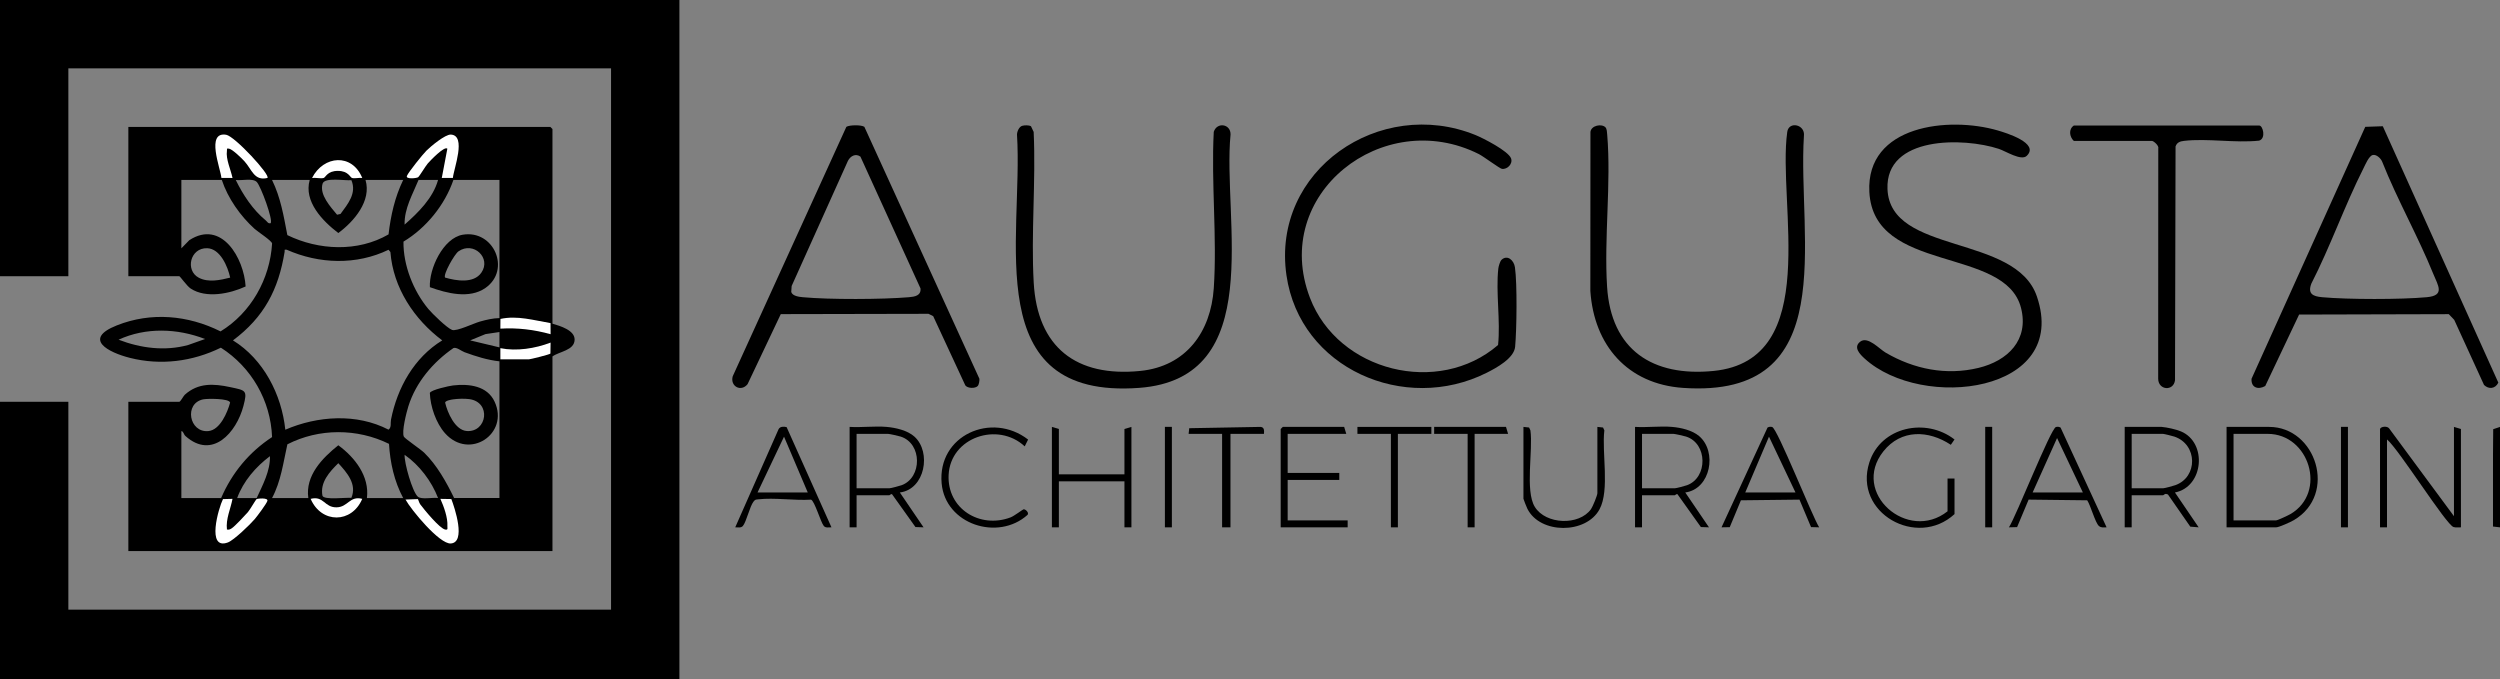 <?xml version="1.0" encoding="UTF-8"?>
<svg xmlns="http://www.w3.org/2000/svg" id="Livello_1" data-name="Livello 1" viewBox="0 0 1792 487">
  <rect x="0" y="0" width="1792" height="487" fill="#808080" stroke="none"/>
  <defs>
    <style>
      .cls-1 {
        fill: #fff;
      }
    </style>
  </defs>
  <g>
    <path d="M1623.72,276.7c-5.09,2.9-10.27,1.17-9.81-5.21l81.51-180.57,12.58-.43,82.8,183.78c-2.14,4.47-6.85,4.96-10.25,1.67l-21.35-46.65-3.9-4.1-107.3.29-24.28,51.21ZM1700.71,111.14c-2.7.68-5.31,7.01-6.57,9.5-13.47,26.66-23.69,55.94-37.36,82.63-2.79,7.33,1.08,9.16,7.68,9.76,18.47,1.7,56.61,1.71,75.08,0,13.24-1.22,8.04-8.33,4.64-16.71-10.91-26.93-25.86-53.24-36.62-80.38-.92-2.36-4.13-5.49-6.84-4.81Z"></path>
    <path d="M700.76,276.76c-1.76,1.77-7.08,1.73-8.81-.49l-23.05-49.67-3.34-1.66-105.9.22-23.8,50.2c-4.68,5.84-12.64,1.58-10.65-5.63l81.46-178.81c2.23-1.43,10.83-1.51,12.91,0l82.47,180.61c.07,1.45-.29,4.22-1.29,5.22ZM616.75,112.27c-3.45-2.51-7.22-.41-8.95,3.03l-40.34,89.68-.3,4.32c.88,2.94,5.69,3.5,8.31,3.74,19.13,1.77,56.82,1.62,76.08,0,4.11-.35,8.75-1.09,8.27-6.29l-43.06-94.48Z"></path>
    <path d="M1076.26,186.27c4.16-3.93,8.91.21,9.65,5.33,1.69,11.72,1.27,44.64.14,56.95-.76,8.28-13.39,15.13-20.36,18.64-58.82,29.58-133.89-3.05-143.55-69.82-10.92-75.42,67.01-128.42,135.55-100.55,5.62,2.29,23.41,11.41,25.42,16.67,1.47,3.86-2.63,8.13-6.54,7.55-1.61-.24-13.18-8.9-16.51-10.58-68.66-34.53-149.5,28.7-121.07,103.07,20.21,52.85,92.12,70.64,134.82,33.77,1.82-17.46-1.72-37.71.18-54.82.17-1.56,1.25-5.23,2.28-6.21Z"></path>
    <path d="M1452.74,111.74c-3.98,3.78-15.09-3.42-19.96-5.02-25.16-8.3-81.36-9.41-79.83,28.83,1.89,47.19,91.76,32,107.08,76.92,23.63,69.29-82.27,82.19-123.51,44.51-3.22-2.95-8.34-8.01-3.12-12.06,5.41-4.2,13.56,5.13,18.29,7.89,20.29,11.84,43.36,16.48,66.5,10.9,20.94-5.05,36.29-20.02,30.5-42.91-11.25-44.53-105.73-24.35-108.74-83.25-2.45-47.94,57.03-54.25,92.03-44.04,5.84,1.7,30.31,9.15,20.75,18.24Z"></path>
    <path d="M732.69,90.2c1.63-.5,4.86-.57,6.32.3l1.92,4.07c1.65,35.52-1.96,72.65.03,107.97,2.6,46.35,30.42,67.96,76.42,63.34,32.76-3.29,50.55-27.83,52.66-59.34,2.44-36.35-1.93-75.38-.02-112.02,2.29-7.23,12.2-5.76,12.04,1.91-5.97,60.71,26.4,174.81-65.52,181.6-115.23,8.52-82.88-107.32-87.56-181.56.05-2.23,1.47-5.59,3.71-6.28Z"></path>
    <path d="M1150.76,91.24c1.1,1.1,1.15,3.67,1.28,5.22,2.94,34.85-2.32,73.82-.08,109.08,2.88,45.28,32.62,64.72,76.42,60.34,78.21-7.84,45.52-119.89,52.72-171.32,1.11-7.92,13-5.39,11.95,2.9-4.71,73.57,27.39,188.42-86.59,180.59-39.85-2.74-63.88-30.49-66.5-69.5l.07-114.02c.56-4.59,7.94-6.08,10.74-3.29Z"></path>
    <path d="M1486.5,90h133c2.51,0,5,9.23-.19,10.81-17.05,1.84-37.17-1.79-53.83.17-2.85.34-4.98,1.06-6.04,3.96l-.39,167.61c-1.04,8.02-11.91,7.3-12.07-1.03l.07-165.07c.7-1.97-3.34-5.45-4.55-5.45h-56c-3.15-2.95-3.85-8.4,0-11Z"></path>
    <g>
      <path d="M1792,306v72l-5.02-.58c.13-23.26-.18-46.55.15-69.78l4.86-1.64Z"></path>
      <path d="M1706,307.5c.57-1.86,5.13-2.26,6.48-.48l46.52,62.98v-64l5,1.5v70.5c-1.73-.04-3.59.28-5.29-.21-5.28-1.53-39.47-56.13-47.71-62.79v63h-5v-70.5Z"></path>
      <path d="M1596,378v-72h30.5c33.64,0,49.21,48.24,17.8,66.8-2.31,1.36-10.67,5.2-12.8,5.2h-35.5ZM1601,373h30.5c1.1,0,8.83-3.64,10.42-4.58,26.26-15.57,13.44-57.42-16.42-57.42h-24.5v62Z"></path>
      <path d="M1549.5,306c3.86.34,10.13,1.7,13.78,3.22,19.07,7.96,16.39,39.78-4.28,43.79l17,24.98-6-.49-16.02-23.06-1.43-.44c-.95.03-1.75,1-2.06,1h-22.5v23h-5v-72h26.5ZM1528,350h22.5c1.08,0,7.27-1.69,8.77-2.23,16.27-5.81,16.05-29.17-.72-34.83-1.22-.41-7.31-1.94-8.06-1.94h-22.5v39Z"></path>
      <path d="M635.5,306c6.54.56,15.02,2.5,20,7,12.23,11.06,7.63,37.75-10.49,40.01l16.99,24.98-5.8-.2-16.85-23.62c-.92-.11-1.58.83-1.85.83h-23.5v23h-5v-72c8.61.53,17.99-.72,26.5,0ZM614,350h23.5c1.01,0,7.37-1.68,8.79-2.21,14.73-5.4,14.86-29.92-.73-34.86-1.49-.47-7.99-1.94-9.06-1.94h-22.5v39Z"></path>
      <path d="M1198.5,306c6.38.54,14.45,2.36,19.42,6.58,13.11,11.12,8.39,37.94-9.92,40.43l16.99,24.98-5.8-.2-16.85-23.62c-.92-.11-1.58.83-1.85.83h-23.5v23h-5v-72c8.61.53,17.99-.72,26.5,0ZM1177,350h23.5c1.01,0,7.37-1.68,8.79-2.21,14.93-5.48,14.78-29.94-.73-34.86-1.49-.47-7.99-1.94-9.06-1.94h-22.5v39Z"></path>
      <polygon points="965 311 923 311 923 339 960 339 960 344 923 344 923 373 966 373 966 378 918 378 918 307.5 919.5 306 963.5 306 965 311"></polygon>
      <path d="M1510,377.99c-1.95.02-3.84.49-5.51-.98-2.67-2.36-5.92-14.71-8.38-18.39l-41.99-.5-8.27,19.72-5.84.15c5.08-7.76,29.88-70.66,33.66-71.89,1.13-.37,2.32-.2,3.35.38l32.99,71.51ZM1457,353h36l-18.49-39.01-17.51,39.01Z"></path>
      <path d="M563.85,306.16l32.14,71.83c-1.75-.08-4.15.64-5.5-.99-2.22-2.66-6.58-17.96-9.15-18.85-11.91.76-26.31-1.57-37.9-.22-1.84.21-2.13.11-3.34,1.66-2.64,3.37-5.08,14.39-7.59,17.41-1.36,1.63-3.76.9-5.5.99l31.09-70.39c1.12-2,3.71-1.96,5.75-1.44ZM579,353l-17.01-40-18.99,40h36Z"></path>
      <path d="M1304,377.99l-5.84-.16-8.3-19.7-41.97.49-8.01,19.26-5.89.11,32.98-71.52c1.03-.58,2.22-.75,3.35-.38,3.78,1.24,28.63,63.93,33.66,71.89ZM1287,353l-18.99-40-17.01,40h36Z"></path>
      <polygon points="759 340 806 340 806 307.5 811 306 811 378 806 378 806 345 759 345 759 378 754 378 754 306 759 307.5 759 340"></polygon>
      <path d="M1401,368.5c-26.83,24.75-72.67-.76-61.05-37.05,8.2-25.61,40.61-32.33,61.04-16.43l-2.64,3.82c-15.97-10.57-35.65-11.29-48.33,4.68-23.62,29.75,17.53,65.58,45.98,42.98v-23.5h5v25.5Z"></path>
      <path d="M1145,306l4.06.44.94,2.06c-1.93,15.72,3.97,42.75-3.45,56.55-9.6,17.85-42.59,17.95-51.73-.37-.47-.94-2.82-6.8-2.82-7.18v-51.5l4.06.44.94,2.06c2.01,14.03-3.99,43.29,3.16,54.84,7.87,12.7,31.72,13.59,40.27,1.6,1.2-1.68,4.57-9.86,4.57-11.43v-47.5Z"></path>
      <path d="M736.94,315.09l-2.42,4.86c-19.24-17.9-53.24-6.54-54.55,20.49-1.17,24.15,22.36,38.76,44.41,30.42,2.61-.99,8.74-5.69,9.27-5.78,1.4-.25,4.13,2.36,2.93,3.94-21.2,19.11-58.95,6.89-61.61-22.48-3.13-34.53,35.85-51.71,61.98-31.45Z"></path>
      <path d="M906,311h-24v67h-6v-67h-24l.44-4.06,51.06-.94c2.84.22,2.66,2.6,2.5,5Z"></path>
      <polygon points="1026 306 1026 311 1002 311 1002 378 997 378 997 311 973 311 973 306 1026 306"></polygon>
      <polygon points="1081 311 1057 311 1057 378 1052 378 1052 311 1028 311 1028 306 1079.5 306 1081 311"></polygon>
      <rect x="1423" y="305.97" width="5" height="72.03"></rect>
      <rect x="1678" y="305.97" width="5" height="72.03"></rect>
      <rect x="835" y="305.97" width="5" height="72.03"></rect>
    </g>
  </g>
  <g>
    <polygon points="487 0 487 487 0 487 0 288 49 288 49 437 438 437 438 49 49 49 49 198 0 198 0 0 487 0"></polygon>
    <g>
      <path d="M324.78,276.28c11.38-1.29,24.44.19,29.77,11.68,10.65,22.91-18.08,42.21-35.57,22.57-6.44-7.23-10.56-19.21-10.86-28.88.75-2.19,13.86-5.05,16.66-5.37ZM324.77,286.27c-1.35.2-5.41.87-5.71,2.3,1.68,7.18,7.11,19.81,15.56,20.39,14.52,1,17.77-20.68,1.79-22.87-3.29-.45-8.32-.31-11.64.18Z"></path>
      <path d="M308.14,205.86c-.72-13.11,9.5-35.25,23.59-37.62,22.24-3.74,34.84,25.21,16.2,38.19-11.49,8-27.66,3.8-39.79-.58ZM319.02,198.96c7.98,2.33,20.44,4.42,25.98-3.46,7.4-10.52-5.59-22.82-16.35-15.35-2.88,2-11.16,16.62-9.63,18.81Z"></path>
      <path d="M396,232c5.44,1.64,16.04,4.66,15.89,11.52-.17,7.71-11.08,8.42-15.89,11.98v139.5H92v-107h36.5c.87,0,2.97-4.14,3.96-5.04,9.58-8.64,20.6-8.03,32.55-5.47,11.21,2.4,12.47,2.11,9.48,13.5-4.99,19.03-22.24,38.77-41.55,21.57-1.41-1.26-1.36-3.39-2.94-3.55v48h28.5c7.79-18.08,20.1-32.93,36.52-43.71-.99-26.17-14.8-50.08-36.7-64.08-20.39,9.98-43.18,12.89-65.31,7.28-15.22-3.86-33.96-13.47-9.27-23.26,24.57-9.75,50.99-7.35,74.35,4.31,21.82-13.35,35.41-37.52,36.94-63.03-.39-2.08-10.13-8.3-12.56-10.49-10.18-9.19-19.19-22-23.47-35.03h-29v49l5.68-5.82c23.18-15.07,39.18,12.93,40.38,33.16-11.31,5.25-28.35,8.75-39.39,1.49-2.77-1.82-7.57-8.83-8.17-8.83h-36.5v-107h302.5l1.5,1.5v139.5ZM193.99,160c1.95-2.2-7.03-26.59-9.94-29.55s-10.94-.83-15.05-1.44c5.16,10.64,12.29,21.43,21.5,28.99,1.13.93,1.61,2.43,3.5,1.99ZM222,129h-27c6.21,12.73,8.33,25.78,10.97,39.53,22.51,10.96,50.53,12.26,72.54-.52,1.57-13.58,4.53-26.69,10.49-39.01h-27c4.42,14.96-8.17,29.66-19.5,38.04-11.3-8.62-24.9-22.62-20.5-38.04ZM251.86,129.14c-4.42.56-19.18-2.36-20.65,2.56-2.37,7.89,5.81,16.67,10.39,22.21l2.48-.55c5.21-7.1,11.79-14.82,7.78-24.23ZM314,129h-14c-4.21,10.32-10.25,20.37-9.99,32,9.86-8.64,20.4-19.08,23.99-32ZM358,129h-33c-6.19,18-19.51,34.4-35.79,44.2-.23,16.93,7.08,35.35,17.82,48.27,2.76,3.32,13.48,13.77,17.03,15.02,3.31,1.17,15.3-4.67,19.95-5.99s9.31-2.39,14-2.5v-99ZM165,198.99c-1.73-7.94-7.14-20.78-16.5-21.07-12.23-.38-15.9,15.91-6.05,21.13,6.88,3.65,15.49,1.72,22.55-.06ZM317,243.99c-20.16-15.09-35.16-37.68-37.15-63.33l-1.34-1.63c-23,11.14-49.84,10.26-73.01-.04-2.14-.24-1.26.19-1.48,1.51-4.4,27.09-14.74,46.85-37.02,63.49,21.84,13.46,34.89,38.78,37.51,64.03,23.17-9.99,51.2-11.86,73.99-.04,2.27-1.69,1.26-4.65,1.77-7.2,4.54-22.88,16.57-44.45,36.72-56.79ZM146.99,243.01c-19.81-7.69-42.47-8.51-62,.49,15.91,6.1,33.17,8.36,49.83,3.82l12.17-4.31ZM358,238l-10.01,1.49-10.98,4.5,20.99,5.01v-11ZM358,259c-8.63-.92-16.88-3.57-24.98-6.52-2.41-.88-5.68-3.79-7.96-3.01-14.67,10.13-26.91,24.49-32.34,41.74-1.35,4.28-4.94,18.34-3.22,21.8.67,1.35,12.15,9.14,14.53,11.46,9.18,8.96,15.92,21.09,21.48,32.52h32.5v-98ZM145.73,286.23c-14.04,2.85-10.18,24.11,3.68,22.76,8.36-.81,13.65-13.39,15.53-20.41-.65-3.09-16.35-2.92-19.21-2.34ZM195,357h26c-2.27-16.11,10.01-28.64,21.49-37.83,11.87,8.66,22.49,22.27,20.51,37.83h26c-6.39-11.95-9.36-25.34-10.16-38.84-22.82-11.22-50.18-11.26-72.85.33-2.93,13.07-4.58,26.51-10.99,38.51ZM314,356.99c-4.62-12.05-13.39-23.62-23.98-30.99-.28,5.94,5.53,26.49,9.48,30.01,2.54,2.26,10.84.39,14.51.98ZM170,357h14c4.26-9.29,9.82-19.49,9.49-30.01-10.21,7.66-19.09,17.95-23.49,30.01ZM251.86,356.86c4.17-9.74-3.15-18.12-9.36-24.84-6.24,6.12-13.25,13.76-11.36,23.34,1.06,3.21,17.02,1.11,20.71,1.5Z"></path>
      <path class="cls-1" d="M394.62,231.61l.04,7.95c-11.88-3.3-23.63-4.73-36-3.99l.06-6.96c12.01-2.64,24.09,1.02,35.9,2.99Z"></path>
      <path class="cls-1" d="M358.67,257.57v-8c11.6,2.35,24.99.23,35.99-4l-.12,7.87c-.43.67-14.51,4.13-15.37,4.13h-20.5Z"></path>
      <path class="cls-1" d="M166.66,357.58c-1.38,7.34-4.88,14.29-3.99,21.99,1.55.29,2.32-.15,3.54-.95,2.1-1.36,9.45-9.19,11.48-11.52,1.58-1.83,5.69-9.03,6.18-9.31.8-.47,8.55-1.21,7.79,1.27-.64,2.07-7.2,10.84-9.02,12.99-3.28,3.88-14.99,15.16-19.26,16.76-15.64,5.86-6.7-24.67-3.55-31.06l6.83-.17Z"></path>
      <path class="cls-1" d="M299.51,357.73c.29.19.92,2.71,1.71,3.77,2.83,3.78,13.95,17.41,17.93,18.09,2.25.39,1.44-1.01,1.54-2.52.37-5.94-2.56-14.03-5.03-19.48l7.86.13c2.41,6.29,10.72,31.17-.44,31.85-8.08.49-28.33-24.04-32.42-31.49l8.84-.34Z"></path>
      <path class="cls-1" d="M259.66,357.58c-7.44,17.68-29.27,17.92-36.99,0,9.48-2.41,9.72,6.17,18.51,6.08,8.27-.08,9.42-8.46,18.49-6.08Z"></path>
      <path class="cls-1" d="M324.63,127.53l-7.96.04,3.99-20.99c-2.07-2.18-12.41,8.76-13.97,10.52-1.65,1.87-6.09,9.4-7.03,9.97-1.26.76-8.98,1.54-7.98-.98,1.07-2.7,11.41-15.52,13.95-18.06,3.07-3.08,13.51-11.78,17.54-11.57,11.41.61,2.05,24.52,1.46,31.06Z"></path>
      <path class="cls-1" d="M191.67,127.56c-9.5,2.35-11.13-6.13-16.49-12-1.97-2.16-8.5-8.53-11-9-2-.38-1.34.27-1.52,1.5-.89,6.1,2.8,13.55,4,19.51l-7.95-.04c-.68-6.92-11.31-33.34,3.38-30.94,6.2,1.01,32.1,29.11,29.57,30.97Z"></path>
      <path class="cls-1" d="M259.66,127.57c-2.19-.33-5.34.54-7.28.02-1.5-.41-2.56-5.1-10.21-5.1s-8.7,4.69-10.21,5.1c-2.16.58-5.84-.4-8.29-.02,8.32-16.25,28.77-17.83,35.99,0Z"></path>
    </g>
  </g>
</svg>
